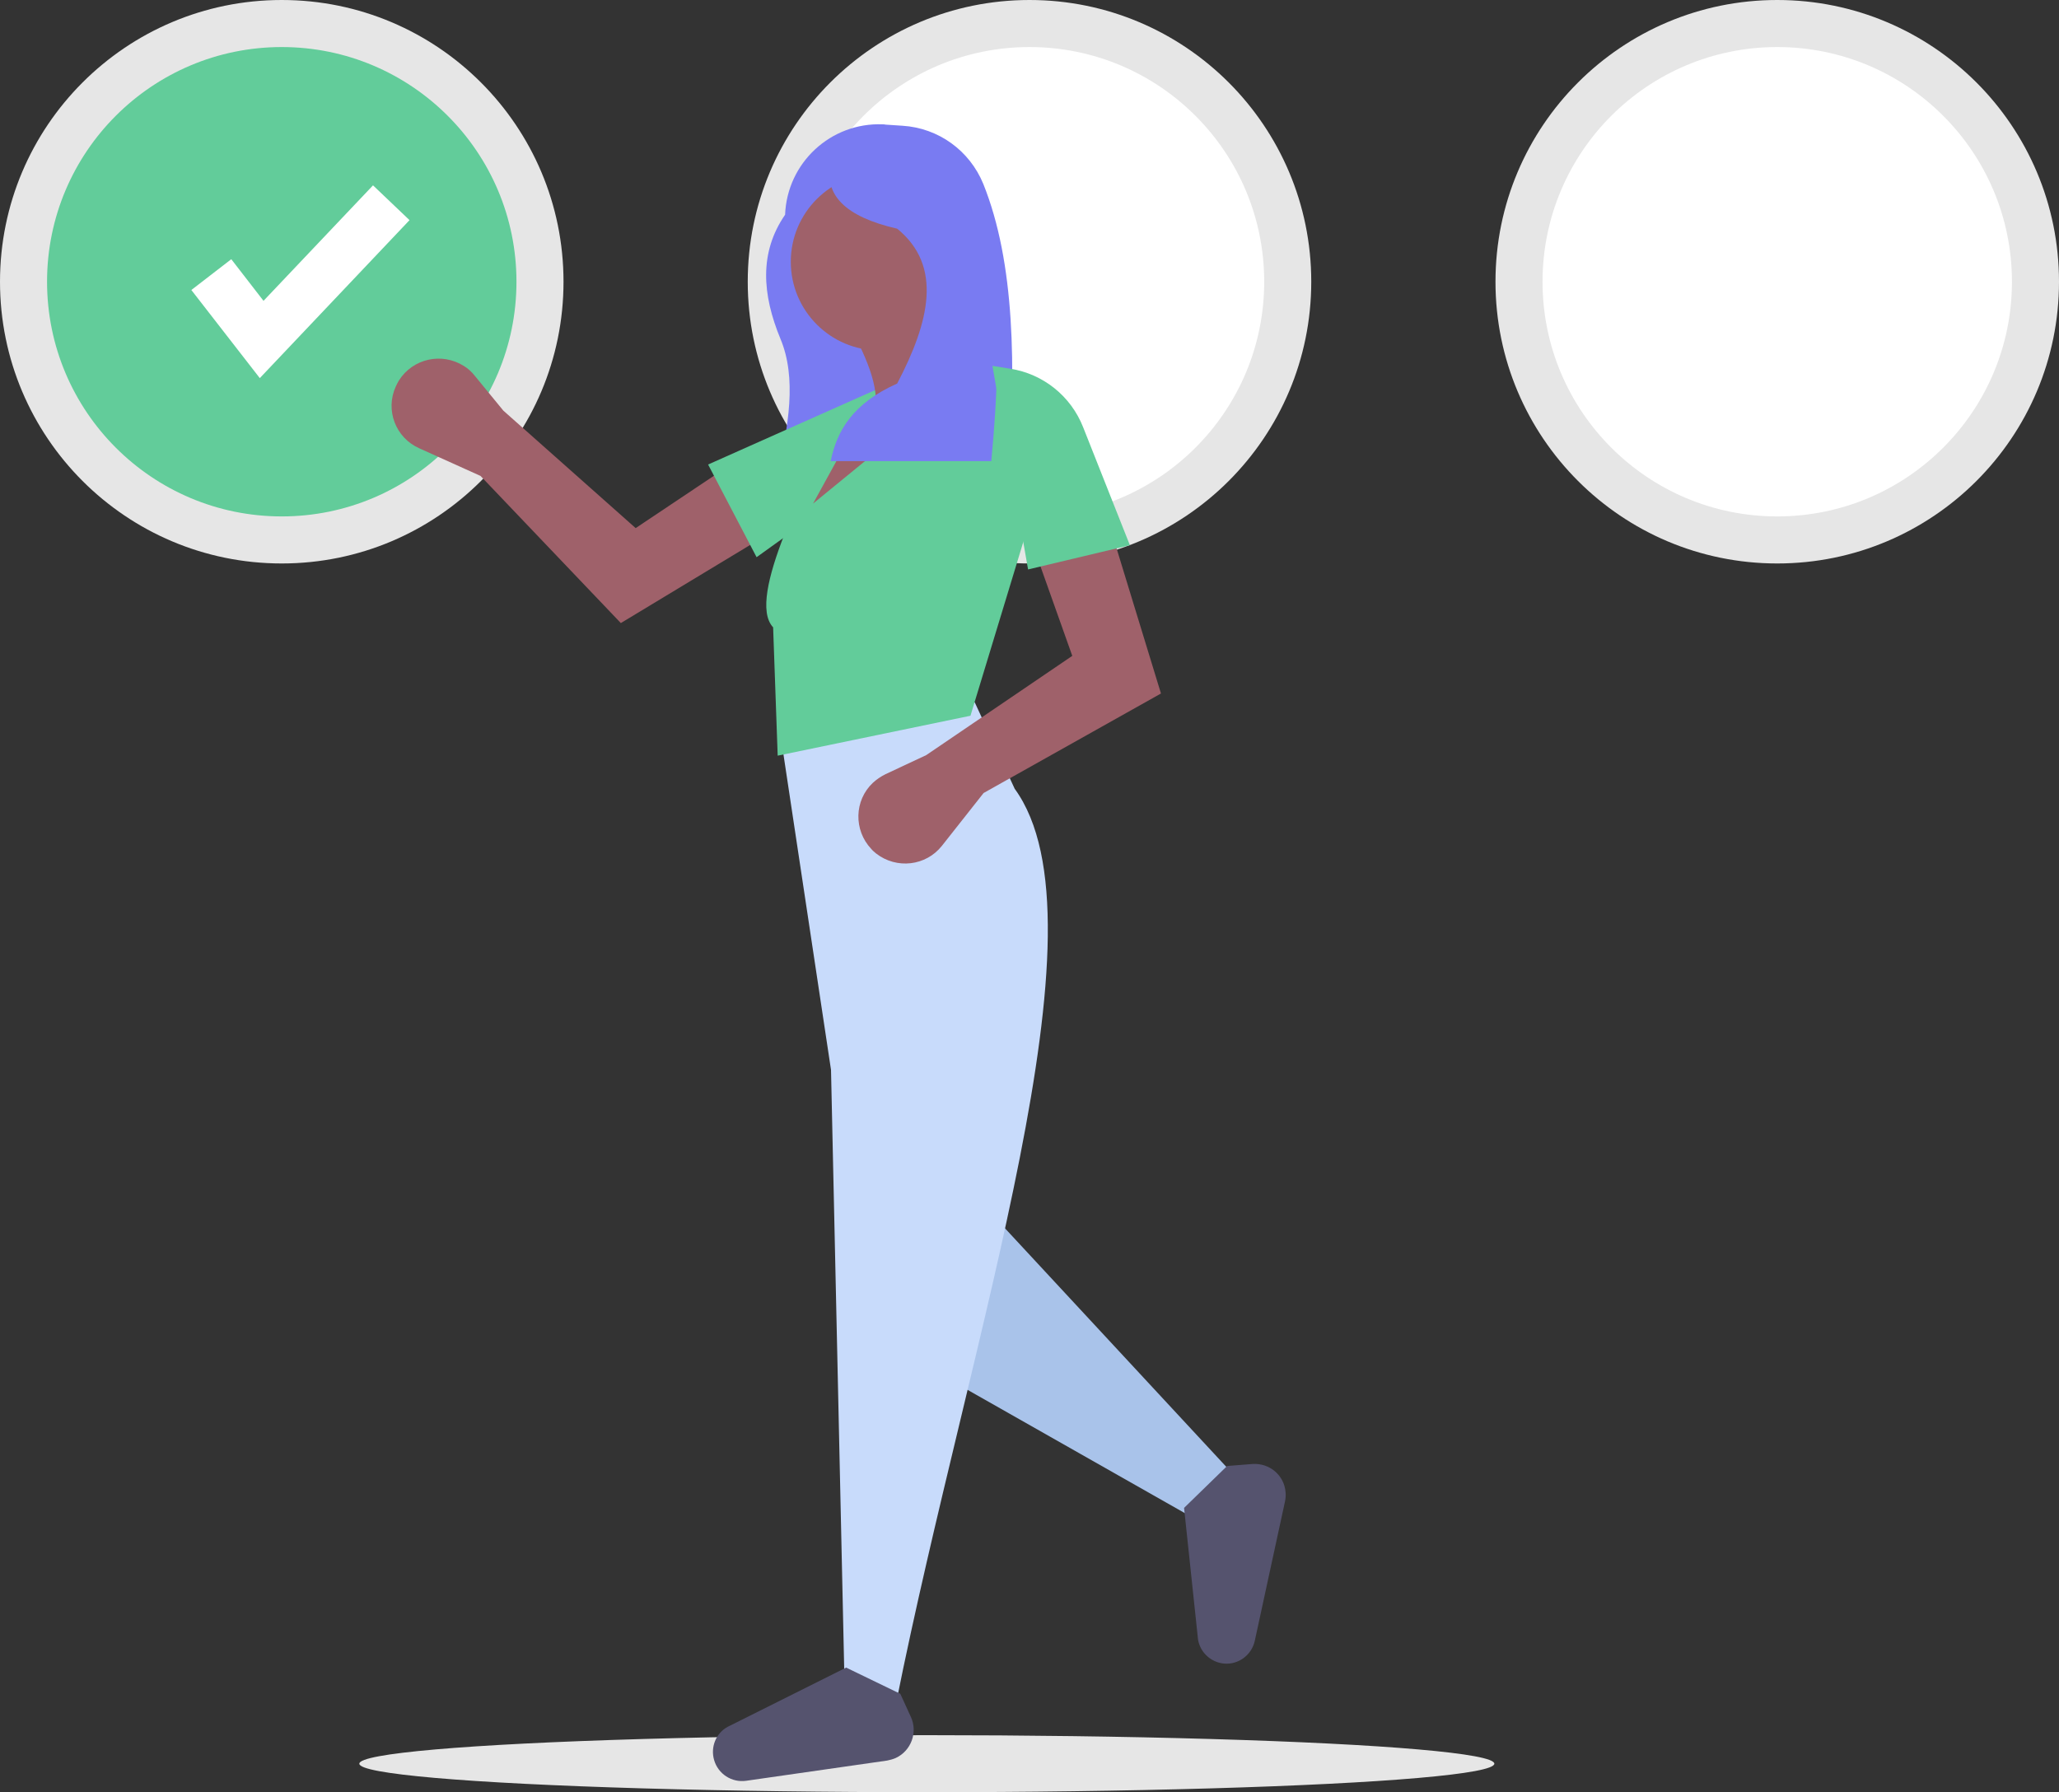 <svg version="1.1" id="a43d4114-cd98-41f6-b9a0-b0700c71b140" xmlns="http://www.w3.org/2000/svg" x="0" y="0" viewBox="0 0 722 628.5" style="enable-background:new 0 0 722 628.5" xml:space="preserve"><rect x="0" y="0" width="722" height="628.5" fill="#333333" stroke="none"/><style>.st0{fill:#e6e6e6}.st1{fill:#62cc9a}.st2{fill:#fff}.st3{fill:#797bf2}.st4{fill:#9f616a}.st7{fill:#55536e}</style><ellipse class="st0" cx="325" cy="618.5" rx="199" ry="10"/><circle class="st0" cx="98.8" cy="98.8" r="98.8"/><circle class="st1" cx="98.8" cy="98.8" r="82.3"/><circle class="st0" cx="361" cy="98.8" r="98.8"/><circle class="st2" cx="361" cy="98.8" r="82.3"/><circle class="st0" cx="623.2" cy="98.8" r="98.8"/><circle class="st2" cx="623.2" cy="98.8" r="82.3"/><path class="st2" d="m91.1 132.6-24-30.9 14-10.8 11.3 14.6L130.8 65l12.8 12.2z"/><path class="st3" d="M273.7 118.9c-6.5-15.7-7.5-30.4 1.6-43.6.7-18.2 16-32.4 34.2-31.7.3 0 .7 0 1 .1l6 .4c12.6.8 23.5 8.7 28.3 20.4 11.1 27.6 11.5 64.2 8.7 103.5H272c4.8-18.5 7.3-35.7 1.7-49.1z"/><path class="st4" d="m168.5 166.9-21.5-9.7c-8.3-3.7-12-13.4-8.2-21.7.3-.7.7-1.4 1.1-2.1 4.9-7.7 15-9.9 22.7-5.1 1.5.9 2.8 2.1 3.9 3.5l10 12.2 46.4 41.2 30.8-20.6 14 23.7-50 30.2-49.2-51.6z"/><path class="st1" d="m265.3 195.4-17-32.5 66.2-29.5.6 6.2c1.1 11.7-4.1 23-13.6 29.8l-36.2 26z"/><path class="st4" d="m351.1 131.4-67.6 55.9-3.9-5.4 18.6-33.4 8.5-3.9c2-8.7-3.2-20.3-10.1-32.6l32.6-4.7c1.8 10.6 8.9 18.7 21.9 24.1z"/><path style="fill:#a9c3ea" d="M432.7 517.3 421.4 534l-89.7-50.9 12.4-61.3z"/><path d="m314.3 596.9-18.2-8.2-4.7-213.5-17.5-116.1 67.9-12.8 14 30.3c34.3 47.1-15.7 191.4-41.5 320.3z" style="fill:#c8dbfb"/><path class="st7" d="m315.7 594 3.7 8.1c2.5 5.4.1 11.9-5.3 14.4-.9.4-2 .7-3 .9l-49.5 7.1c-5 .7-9.8-2.4-11.2-7.3-1.3-4.5.6-9.3 4.7-11.6l41.6-20.8 19 9.2zM430.3 514.1l8.9-.7c6-.4 11.2 4 11.6 10 .1 1 0 2.1-.2 3.1L440 575.4c-1.1 5-5.7 8.4-10.7 8-4.6-.4-8.4-3.8-9.2-8.4l-4.9-46.2 15.1-14.7z"/><circle class="st4" cx="308.4" cy="91.8" r="31.1"/><path class="st1" d="m340.3 251-67.6 14-1.6-45c-9.8-10.4 13-51.8 21-71.4l10.1-3.1-17.1 31.1 59.8-48.9 11.6 3.1 3.1 56.7-19.3 63.5z"/><path class="st4" d="m344.9 278.1-14.6 18.5c-5.6 7.1-15.9 8.3-23.1 2.7-.6-.5-1.2-1-1.7-1.6-6.2-6.6-6-17 .6-23.2 1.3-1.2 2.8-2.2 4.4-3l14.3-6.7L376 230l-12.4-34.9 26.4-7.8 17.1 55.9-62.2 34.9z"/><path class="st3" d="M347.6 161.7h-56.3c2.1-10.6 7.8-20.3 23.3-27.2 11.3-21.6 16.1-41.2 0-54.3-18.4-4.2-25.6-12-23.3-22.6l33-5.4c27.2 24.2 27.5 65.4 23.3 109.5z"/><path class="st1" d="m396.2 191.2-35.7 8.5-12.5-71.4 6.2 1c11.6 1.8 21.3 9.6 25.6 20.5l16.4 41.4z"/></svg>